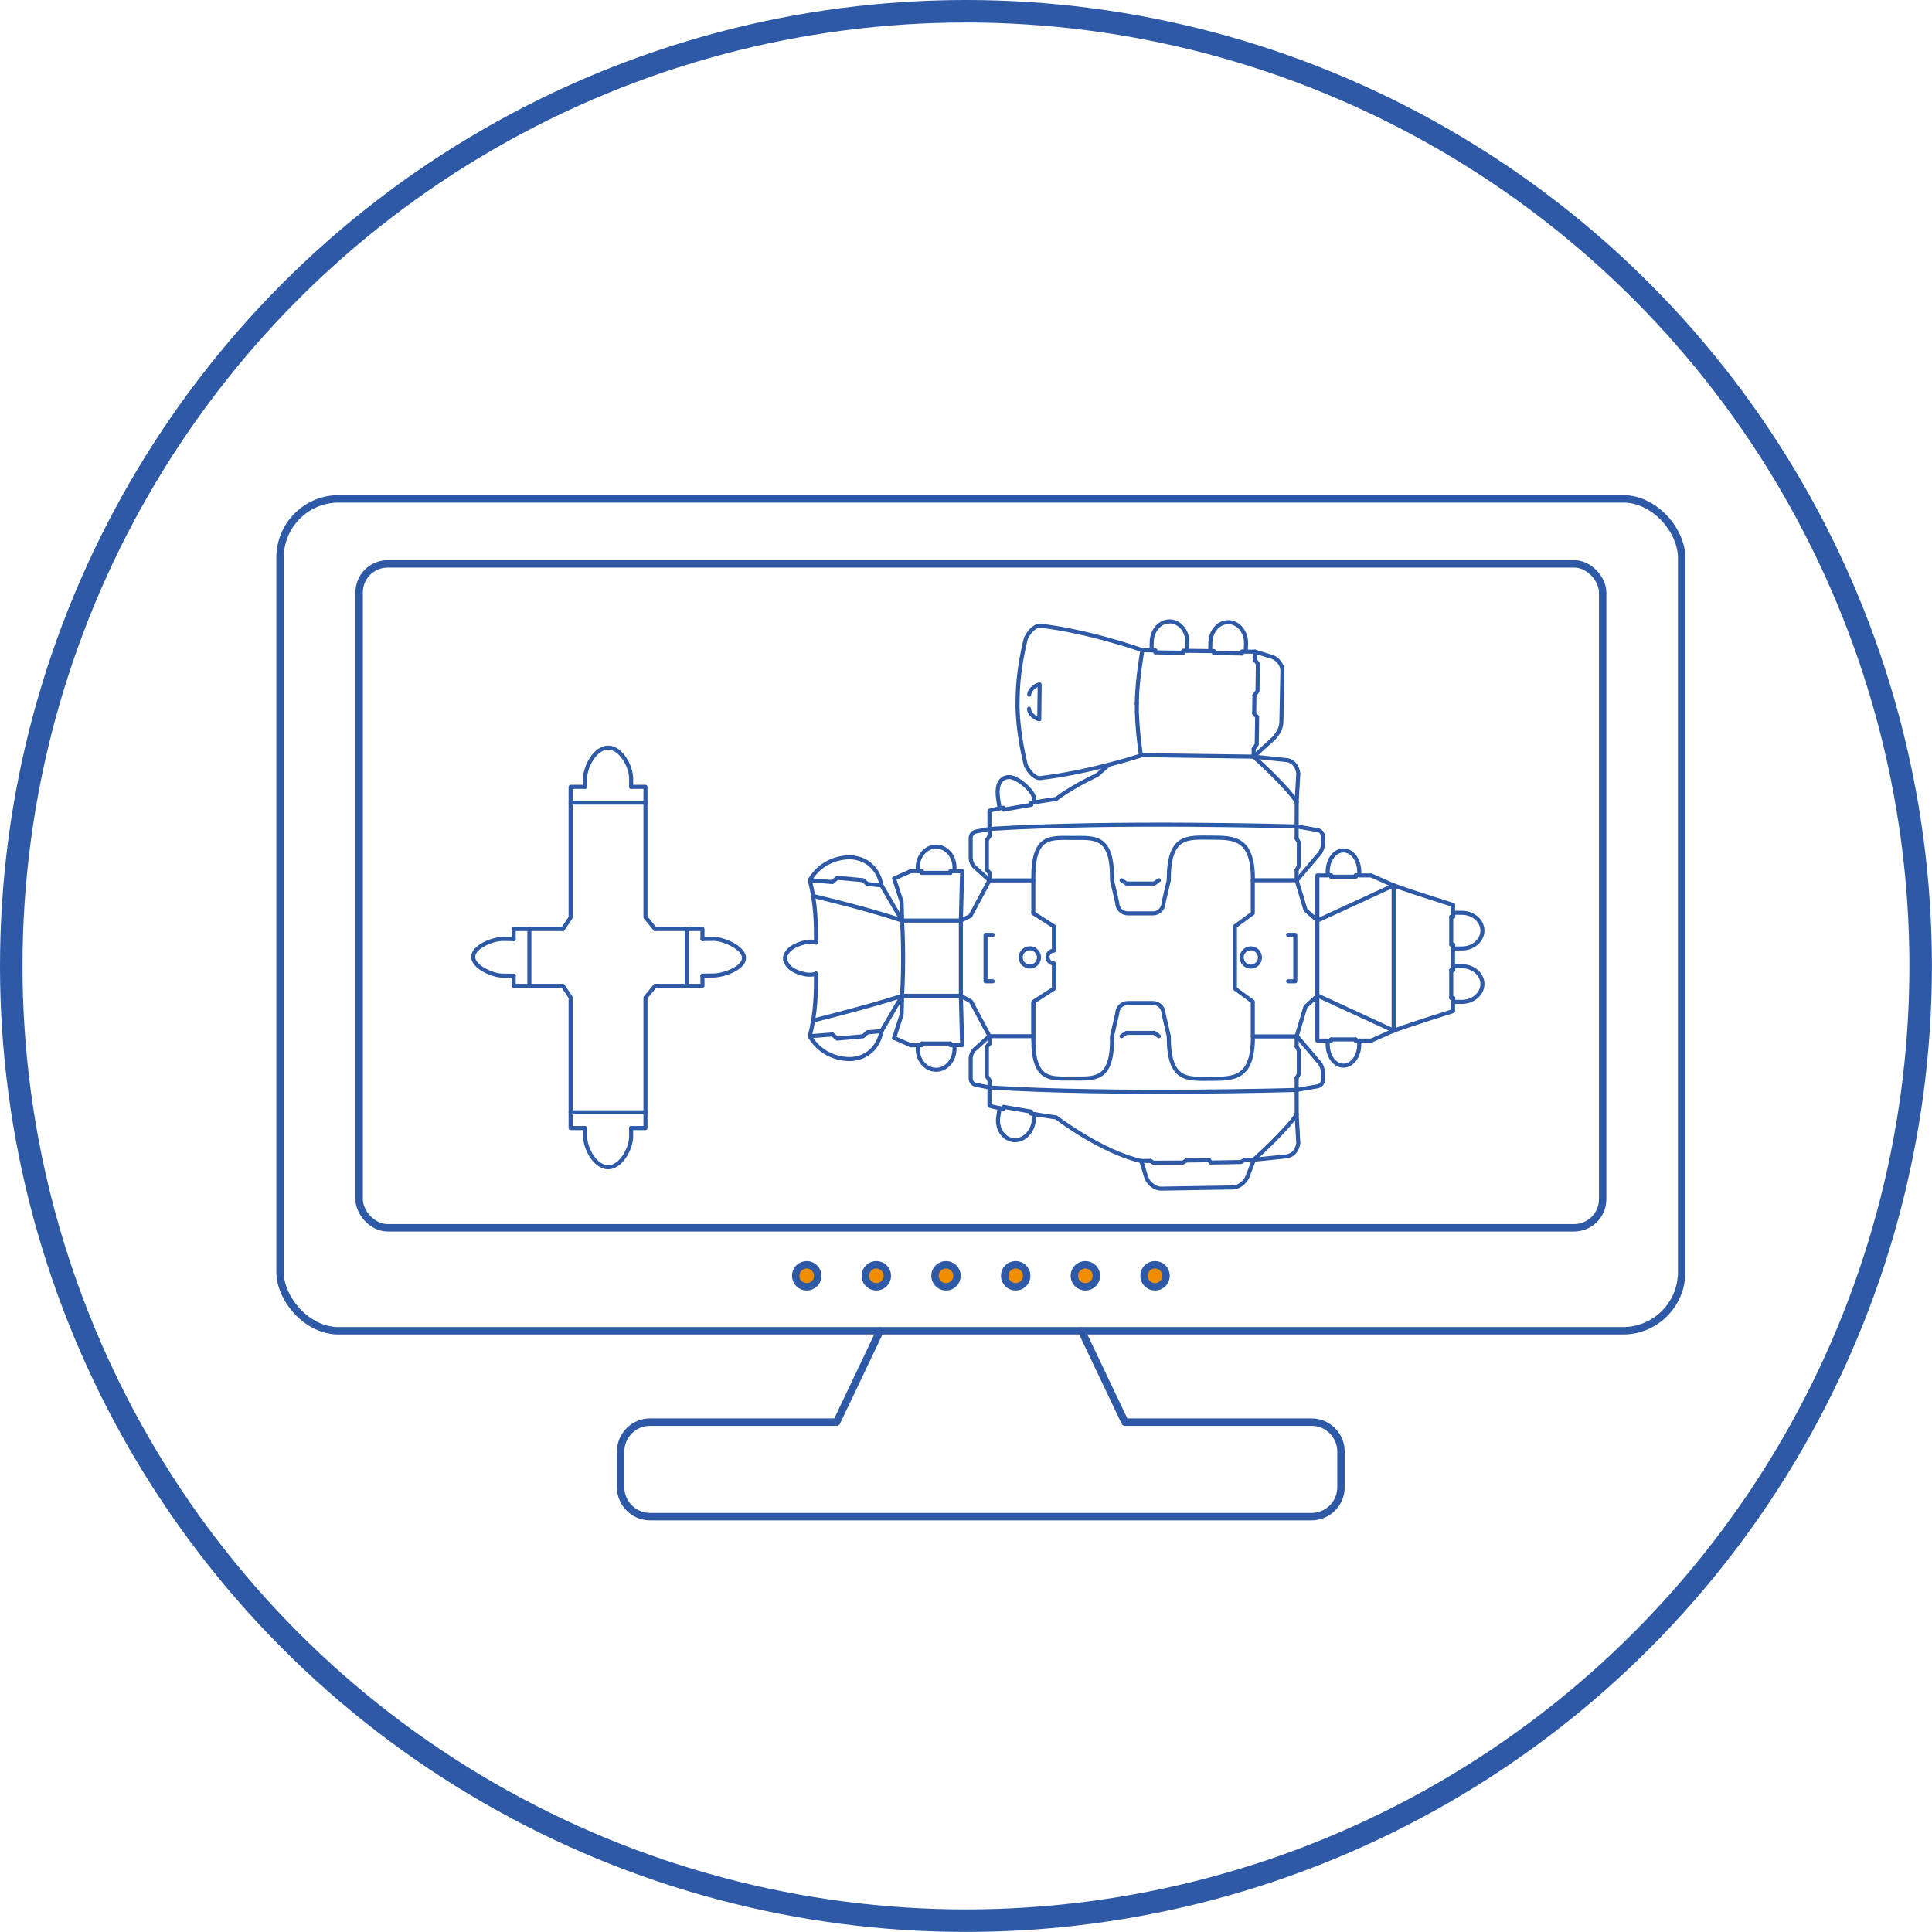 <?xml version="1.0" encoding="UTF-8"?><svg id="_レイヤー_1" xmlns="http://www.w3.org/2000/svg" viewBox="0 0 257.59 257.59"><defs><style>.cls-1,.cls-2,.cls-3,.cls-4{fill:none;}.cls-1,.cls-2,.cls-3,.cls-4,.cls-5{stroke:#2e59a7;}.cls-1,.cls-3,.cls-5{stroke-width:.99px;}.cls-1,.cls-5{stroke-miterlimit:10;}.cls-2{stroke-width:3px;}.cls-3,.cls-4{stroke-linecap:round;stroke-linejoin:round;}.cls-4{stroke-width:.54px;}.cls-5{fill:#f18d00;}</style></defs><circle class="cls-2" cx="128.79" cy="128.79" r="127.29"/><g><g><path class="cls-3" d="M117.34,177.44l-5.79,12.17h-24.89c-2.15,0-3.91,1.76-3.91,3.91v4.78c0,2.15,1.76,3.91,3.91,3.91h88.22c2.15,0,3.91-1.76,3.91-3.91v-4.78c0-2.15-1.76-3.91-3.91-3.91h-24.89l-5.79-12.17"/><rect class="cls-3" x="37.34" y="66.51" width="186.87" height="110.92" rx="7.82" ry="7.82"/><rect class="cls-1" x="47.88" y="75.18" width="165.8" height="88.52" rx="3.81" ry="3.81"/><g><circle class="cls-5" cx="107.56" cy="170.1" r="1.47"/><circle class="cls-5" cx="116.84" cy="170.1" r="1.47"/><circle class="cls-5" cx="126.13" cy="170.1" r="1.47"/><circle class="cls-5" cx="135.42" cy="170.1" r="1.47"/><circle class="cls-5" cx="144.71" cy="170.1" r="1.47"/><path class="cls-5" d="M155.47,170.1c0,.81-.66,1.47-1.47,1.47s-1.47-.66-1.47-1.47,.66-1.47,1.47-1.47,1.47,.66,1.47,1.47Z"/></g></g><g><path class="cls-4" d="M133.27,107.77c-1.4,.3-1.35,.34-1.35,.34v2.41"/><polyline class="cls-4" points="128.11 122.73 129.37 122.13 131.92 117.38"/><polyline class="cls-4" points="131.92 138.13 129.45 133.52 128.11 132.77"/><path class="cls-4" d="M180.75,116.89v-.2s.47,0,.47,0h0s0-.5,0-.5h0c0-1.54-.94-2.8-2.1-2.8s-2.1,1.25-2.1,2.8v.5h0s.46,0,.46,0v.19"/><path class="cls-4" d="M126.71,116.38v-.23s.55,0,.55,0h0s0-.5,0-.5h0c0-1.53-1.1-2.77-2.45-2.77s-2.45,1.24-2.45,2.77v.5h0s.54,0,.54,0v.23"/><path class="cls-4" d="M137.49,107.31l-.05-.26,.53-.08h0s-.18-.83-.18-.83h0c-.29-.91-2.3-2.69-3.43-2.53-1.3,.19-1.51,1.55-1.26,3.05l.18,1.12h0s.51-.09,.51-.09l.05,.26"/><path class="cls-4" d="M137.96,148.55c.52,.07,2.29,.37,2.85,.43,0,0,6,4.6,11.32,5.81"/><path class="cls-4" d="M133.27,147.75c-1.4-.3-1.35-.34-1.35-.34v-2.41"/><path class="cls-4" d="M137.49,148.21l-.05,.26,.53,.08h0s-.18,1.12-.18,1.12h0c-.26,1.5-1.52,2.54-2.81,2.32-1.29-.22-2.13-1.62-1.88-3.12l.18-1.12h0s.51,.09,.51,.09l.05-.26"/><polyline class="cls-4" points="172.88 117.38 174.06 121.32 175.64 122.74"/><polyline class="cls-4" points="172.88 138.16 174.06 134.21 175.64 132.79"/><line class="cls-4" x1="185.8" y1="118.05" x2="182.82" y2="116.72"/><line class="cls-4" x1="172.88" y1="110.19" x2="172.89" y2="106.93"/><polyline class="cls-4" points="177.02 116.72 175.64 116.72 175.64 122.74"/><polyline class="cls-4" points="68.49 130.1 68.49 131.44 70.58 131.44"/><polyline class="cls-4" points="70.58 123.87 68.49 123.87 68.49 125.21"/><polyline class="cls-4" points="93.66 130.1 93.66 131.44 91.56 131.44"/><polyline class="cls-4" points="91.56 123.87 93.66 123.87 93.66 125.21"/><line class="cls-4" x1="87.34" y1="123.87" x2="91.56" y2="123.87"/><polyline class="cls-4" points="77.96 150.4 76.08 150.4 76.08 132.98 75.05 131.44 70.58 131.44"/><polyline class="cls-4" points="91.56 131.44 87.35 131.44 86.06 133.02 86.06 150.4 84.14 150.4"/><line class="cls-4" x1="74.98" y1="123.87" x2="70.58" y2="123.87"/><path class="cls-4" d="M93.66,130.08l1.47-.02c1.35,0,4.07-.99,4.07-2.34,0-1.35-2.72-2.54-4.07-2.54h0s-1.47,.02-1.47,.02"/><path class="cls-4" d="M68.49,125.21l-1.46-.02c-1.35,0-3.94,1.04-3.94,2.39,0,1.35,2.59,2.5,3.94,2.5h0s1.46,.02,1.46,.02"/><path class="cls-4" d="M78.01,150.4v1.07c0,1.69,1.37,4.16,3.07,4.16,1.69,0,3.07-2.46,3.07-4.16h0v-1.07"/><polyline class="cls-4" points="77.96 104.91 76.08 104.91 76.08 122.33 75.05 123.87"/><polyline class="cls-4" points="87.35 123.87 86.06 122.29 86.06 104.91 84.14 104.91"/><path class="cls-4" d="M78.01,104.91v-1.07c0-1.69,1.37-4.16,3.07-4.16s3.07,2.47,3.07,4.16h0v1.07"/><polyline class="cls-4" points="127.26 116.16 128.28 116.16 128.11 122.73"/><path class="cls-4" d="M108.8,125.67c0-2.63-.02-5.09-.83-8.32"/><path class="cls-4" d="M108.8,125.67c-.89-.42-2.91,.29-3.57,.97-.24,.24-.53,.63-.56,1.01v.26c.01,.3,.23,.58,.39,.81,.04,.06,.08,.11,.12,.16,.66,.71,2.61,1.39,3.61,.92"/><line class="cls-4" x1="117.53" y1="118.04" x2="120.28" y2="122.75"/><path class="cls-4" d="M107.97,117.35c2.02-3.42,5.67-3.03,5.67-3.03,3.52,.39,3.88,3.72,3.88,3.72"/><line class="cls-4" x1="117.53" y1="137.47" x2="120.28" y2="132.77"/><path class="cls-4" d="M107.97,138.16c2.02,3.42,5.67,3.03,5.67,3.03,3.52-.39,3.88-3.72,3.88-3.72"/><line class="cls-4" x1="121.43" y1="116.15" x2="122.37" y2="116.15"/><polyline class="cls-4" points="121.43 116.15 119.21 117.14 120.21 120.23 120.28 122.75"/><path class="cls-4" d="M126.71,139.13v.23s.55,0,.55,0h0s0,.5,0,.5h0c0,1.53-1.1,2.77-2.45,2.77s-2.45-1.24-2.45-2.77v-.5h0s.54,0,.54,0v-.23"/><line class="cls-4" x1="172.88" y1="145.32" x2="172.89" y2="148.58"/><polyline class="cls-4" points="127.26 139.35 128.28 139.35 128.11 132.78"/><path class="cls-4" d="M108.8,129.81c0,2.63-.02,5.13-.83,8.35"/><line class="cls-4" x1="121.43" y1="139.36" x2="122.37" y2="139.36"/><line class="cls-4" x1="121.43" y1="139.36" x2="119.21" y2="138.38"/><line class="cls-4" x1="193.73" y1="121.7" x2="193.73" y2="120.64"/><line class="cls-4" x1="193.73" y1="128.82" x2="193.73" y2="126.45"/><line class="cls-4" x1="193.73" y1="134.64" x2="193.73" y2="133.57"/><line class="cls-4" x1="152.31" y1="86.69" x2="153.53" y2="86.71"/><line class="cls-4" x1="166.1" y1="86.88" x2="167.33" y2="86.89"/><line class="cls-4" x1="158.28" y1="86.77" x2="161.35" y2="86.81"/><path class="cls-4" d="M193.73,120.65s-5-1.55-7.93-2.61"/><path class="cls-4" d="M180.75,138.58v.2s.47,0,.47,0h0s0,.5,0,.5h0c0,1.54-.94,2.8-2.1,2.8s-2.1-1.25-2.1-2.8v-.5h0s.46,0,.46,0v-.19"/><line class="cls-4" x1="185.8" y1="137.41" x2="182.82" y2="138.74"/><polyline class="cls-4" points="177.02 138.74 175.64 138.74 175.64 132.72"/><path class="cls-4" d="M193.73,134.81s-5,1.55-7.93,2.61"/><path class="cls-4" d="M167.34,86.89l2.2,.67c.81,.25,1.45,1.08,1.44,1.85l-.13,6.64c-.01,.77-.14,1.4-1.04,2.41l-2.68,2.42"/><path class="cls-4" d="M131.92,110.52l-1.81,.35c-.38,.07-.69,.45-.69,.83v2.72c0,.38,.23,.91,.52,1.17l1.98,1.79"/><path class="cls-4" d="M131.92,144.99l-1.81-.35c-.38-.07-.69-.45-.69-.83v-2.72c0-.38,.23-.91,.52-1.17l1.98-1.79"/><path class="cls-4" d="M157.75,87.03v-.27s.53,.01,.53,.01h0s.03-1.13,.03-1.13h0c.02-1.52-1.03-2.77-2.34-2.79-1.31-.02-2.39,1.2-2.41,2.73l-.03,1.13h0s.52,0,.52,0v.26"/><path class="cls-4" d="M165.57,87.13v-.27s.53,.01,.53,.01h0s.03-1.13,.03-1.13h0c.02-1.52-1.03-2.77-2.34-2.79-1.31-.02-2.39,1.2-2.41,2.73l-.03,1.13h0s.52,0,.52,0v.26"/><line class="cls-4" x1="181.22" y1="116.72" x2="182.82" y2="116.72"/><path class="cls-4" d="M172.88,110.19l2.81,.49c.38,.07,.69,.43,.69,.82v1.07c0,.38-.2,.94-.45,1.23l-3.04,3.58"/><path class="cls-4" d="M172.88,145.32l2.81-.49c.38-.07,.69-.43,.69-.82v-1.07c0-.38-.2-.94-.45-1.23l-3.04-3.58"/><line class="cls-4" x1="181.22" y1="138.74" x2="182.82" y2="138.74"/><path class="cls-4" d="M193.49,125.93h.27s0,.53,0,.53h0s1.13,0,1.13,0h0c1.52,0,2.76-1.07,2.76-2.38,0-1.31-1.24-2.38-2.76-2.38h-1.13s0,0,0,0v.52s-.26,0-.26,0"/><path class="cls-4" d="M193.49,133.05h.27s0,.53,0,.53h0s1.13,0,1.13,0h0c1.52,0,2.76-1.07,2.76-2.38,0-1.31-1.24-2.38-2.76-2.38h-1.13s0,0,0,0v.52s-.26,0-.26,0"/><path class="cls-4" d="M152.17,154.81l.67,2.2c.3,.81,1.18,1.47,1.94,1.47l9.59-.16c.77,0,1.65-.66,1.96-1.46l.85-2.23"/><path class="cls-4" d="M167.14,100.88l4.3,.45s1.39,0,1.66,1.77l-.22,3.84"/><path class="cls-4" d="M167.14,154.63l4.3-.45s1.39,0,1.66-1.77l-.22-3.84"/><path class="cls-4" d="M137.96,106.96c.52-.07,2.29-.37,2.85-.43,0,0,1.73-1.42,5.48-3.21l1.57-1.38"/><path class="cls-4" d="M152.31,86.69s-7.07-2.53-13.72-3.28c0,0-.91-.02-1.78,1.62l-.04,.12c-.43,1.72-1.03,4.6-1.09,7.73l-.02,1.31c.07,3.12,.68,6.1,1.11,7.82l.04,.12c.87,1.64,1.78,1.62,1.78,1.62,6.65-.75,13.53-3.02,13.53-3.02"/><polyline class="cls-4" points="119.21 138.38 120.21 135.28 120.28 132.77"/><g><path class="cls-4" d="M167.05,117.29c0-5.62-2.51-5.61-5.61-5.61s-5.61-.42-5.61,5.61"/><path class="cls-4" d="M136.09,127.65c0-.68,.55-1.22,1.22-1.22s1.22,.55,1.22,1.22-.55,1.22-1.22,1.22-1.22-.55-1.22-1.22Z"/></g><path class="cls-4" d="M165.55,127.66c0-.68,.55-1.22,1.22-1.22s1.22,.55,1.22,1.22-.55,1.22-1.22,1.22-1.22-.55-1.22-1.22Z"/><path class="cls-4" d="M137.78,121.76l2.73,1.75v3.24s0,0,0,0c-.47,0-.85,.38-.85,.85s.38,.85,.85,.85c0,0,0,0,0,0v3.37l-2.73,1.75v4.58"/><polyline class="cls-4" points="167.03 117.36 167.03 121.76 164.65 123.51 164.65 131.8 167.03 133.55 167.03 138.13"/><polyline class="cls-4" points="154.5 117.36 153.9 117.8 150.19 117.8 149.54 117.36"/><path class="cls-4" d="M155.83,117.36l-.7,3.02c0,.77-.63,1.4-1.4,1.4h-3.37c-.77,0-1.4-.63-1.4-1.4l-.7-3.02v-.39c0-5.63-2.35-5.25-5.24-5.25s-5.25-.46-5.25,5.25v4.79"/><polyline class="cls-4" points="132.36 130.83 131.4 130.83 131.4 124.64 132.36 124.64"/><polyline class="cls-4" points="171.74 130.83 172.7 130.83 172.7 124.64 171.74 124.64"/><polyline class="cls-4" points="110.97 117.6 111.64 117.04 115.07 117.35 115.65 117.87"/><polyline class="cls-4" points="110.97 137.92 111.64 138.47 115.07 138.16 115.65 137.64"/><polyline class="cls-4" points="154.5 138.15 153.9 137.71 150.19 137.71 149.54 138.15"/><line class="cls-4" x1="137.78" y1="138.54" x2="137.78" y2="133.76"/><path class="cls-4" d="M155.83,138.15l-.7-3.02c0-.77-.63-1.4-1.4-1.4h-3.37c-.77,0-1.4,.63-1.4,1.4l-.7,3.02v.39"/><path class="cls-4" d="M138.56,95.88c-.37,.01-1.38-.66-1.36-1.39"/><path class="cls-4" d="M137.23,92.62c0-.73,1.02-1.38,1.39-1.36l-.06,4.62"/><polyline class="cls-4" points="172.88 111.79 173.17 112.3 173.17 115.44 172.88 115.99"/><polyline class="cls-4" points="172.88 143.72 173.17 143.22 173.17 140.07 172.88 139.52"/><polyline class="cls-4" points="161.21 154.69 161.42 155 165.45 154.93 165.96 154.64"/><polyline class="cls-4" points="153.39 154.78 153.78 155.02 157.73 155 158.14 154.73"/><polyline class="cls-4" points="167.29 87.97 167.71 88.49 167.66 92.14 167.25 92.71"/><polyline class="cls-4" points="167.2 95.08 167.61 95.6 167.56 99.26 167.15 99.82"/><polyline class="cls-4" points="131.93 111.47 131.58 112 131.58 115.97 131.93 116.36"/><polyline class="cls-4" points="131.93 144.04 131.58 143.5 131.58 139.54 131.93 139.14"/><path class="cls-4" d="M167.05,138.22c0,5.62-2.51,5.61-5.61,5.61s-5.61,.42-5.61-5.61"/><path class="cls-4" d="M148.27,138.54c0,5.63-2.35,5.25-5.25,5.25s-5.25,.46-5.25-5.25"/><line class="cls-4" x1="177.48" y1="116.89" x2="180.75" y2="116.89"/><line class="cls-4" x1="122.9" y1="116.38" x2="126.71" y2="116.38"/><line class="cls-4" x1="133.84" y1="107.94" x2="137.49" y2="107.31"/><line class="cls-4" x1="133.84" y1="147.58" x2="137.49" y2="148.21"/><g><line class="cls-4" x1="154.05" y1="86.98" x2="157.75" y2="87.03"/><line class="cls-4" x1="161.87" y1="87.08" x2="165.57" y2="87.13"/></g><polyline class="cls-4" points="137.78 117.38 135.62 117.38 131.93 117.38"/><polyline class="cls-4" points="137.78 138.15 135.62 138.15 131.93 138.15"/><line class="cls-4" x1="172.88" y1="117.36" x2="167.05" y2="117.36"/><line class="cls-4" x1="172.88" y1="138.18" x2="167.05" y2="138.18"/><g><g><line class="cls-4" x1="70.58" y1="131.44" x2="70.58" y2="123.87"/><line class="cls-4" x1="91.56" y1="131.44" x2="91.56" y2="123.87"/></g><line class="cls-4" x1="86.06" y1="148.3" x2="76.08" y2="148.3"/><line class="cls-4" x1="86.06" y1="107.01" x2="76.08" y2="107.01"/></g><line class="cls-4" x1="175.64" y1="122.74" x2="175.64" y2="132.77"/><line class="cls-4" x1="128.11" y1="132.67" x2="128.11" y2="122.74"/><line class="cls-4" x1="110.97" y1="117.6" x2="107.97" y2="117.35"/><path class="cls-4" d="M120.28,122.75s-3.32-1.24-11.85-3.29"/><path class="cls-4" d="M128.11,132.77h-7.84s.14-2.38,.14-4.6v-.84c0-2.22-.14-4.59-.14-4.59h7.84"/><line class="cls-4" x1="172.88" y1="115.99" x2="172.88" y2="117.38"/><line class="cls-4" x1="172.88" y1="111.79" x2="172.88" y2="110.19"/><path class="cls-4" d="M172.88,110.19s-24.33-.72-40.94,.33"/><line class="cls-4" x1="122.9" y1="139.13" x2="126.71" y2="139.13"/><path class="cls-4" d="M120.28,132.77s-3.32,1.14-11.85,3.29"/><line class="cls-4" x1="172.88" y1="139.52" x2="172.88" y2="138.14"/><line class="cls-4" x1="172.88" y1="143.72" x2="172.88" y2="145.32"/><path class="cls-4" d="M172.88,145.32s-24.33,.72-40.94-.33"/><line class="cls-4" x1="177.48" y1="138.58" x2="180.75" y2="138.58"/><polyline class="cls-4" points="185.81 137.41 185.81 131.93 185.81 123.53 185.81 118.05"/><g><line class="cls-4" x1="193.49" y1="122.23" x2="193.49" y2="125.93"/><line class="cls-4" x1="193.49" y1="129.35" x2="193.49" y2="133.05"/></g><line class="cls-4" x1="131.93" y1="116.36" x2="131.93" y2="117.38"/><line class="cls-4" x1="131.93" y1="110.53" x2="131.93" y2="111.47"/><line class="cls-4" x1="131.93" y1="139.14" x2="131.93" y2="138.13"/><line class="cls-4" x1="131.93" y1="144.98" x2="131.93" y2="144.04"/><line class="cls-4" x1="115.65" y1="117.87" x2="117.53" y2="118.04"/><line class="cls-4" x1="110.97" y1="137.92" x2="107.97" y2="138.16"/><line class="cls-4" x1="115.65" y1="137.64" x2="117.53" y2="137.47"/><path class="cls-4" d="M152.31,86.73s-.7,3.8-.74,6.99"/><path class="cls-4" d="M152.12,100.72s-.6-3.82-.55-7"/><line class="cls-4" x1="167.14" y1="100.88" x2="152.13" y2="100.68"/><line class="cls-4" x1="152.17" y1="154.79" x2="153.39" y2="154.78"/><line class="cls-4" x1="165.96" y1="154.64" x2="167.19" y2="154.63"/><line class="cls-4" x1="158.14" y1="154.73" x2="161.21" y2="154.69"/><line class="cls-4" x1="167.15" y1="99.83" x2="167.14" y2="100.88"/><line class="cls-4" x1="167.25" y1="92.71" x2="167.22" y2="95.07"/><line class="cls-4" x1="167.33" y1="86.89" x2="167.31" y2="87.95"/><line class="cls-4" x1="175.64" y1="122.74" x2="185.81" y2="118.05"/><line class="cls-4" x1="175.64" y1="132.72" x2="185.81" y2="137.41"/><path class="cls-4" d="M167.14,100.88s4.38,3.9,5.75,6.05"/><path class="cls-4" d="M167.14,154.63s4.38-3.9,5.75-6.05"/></g></g></svg>